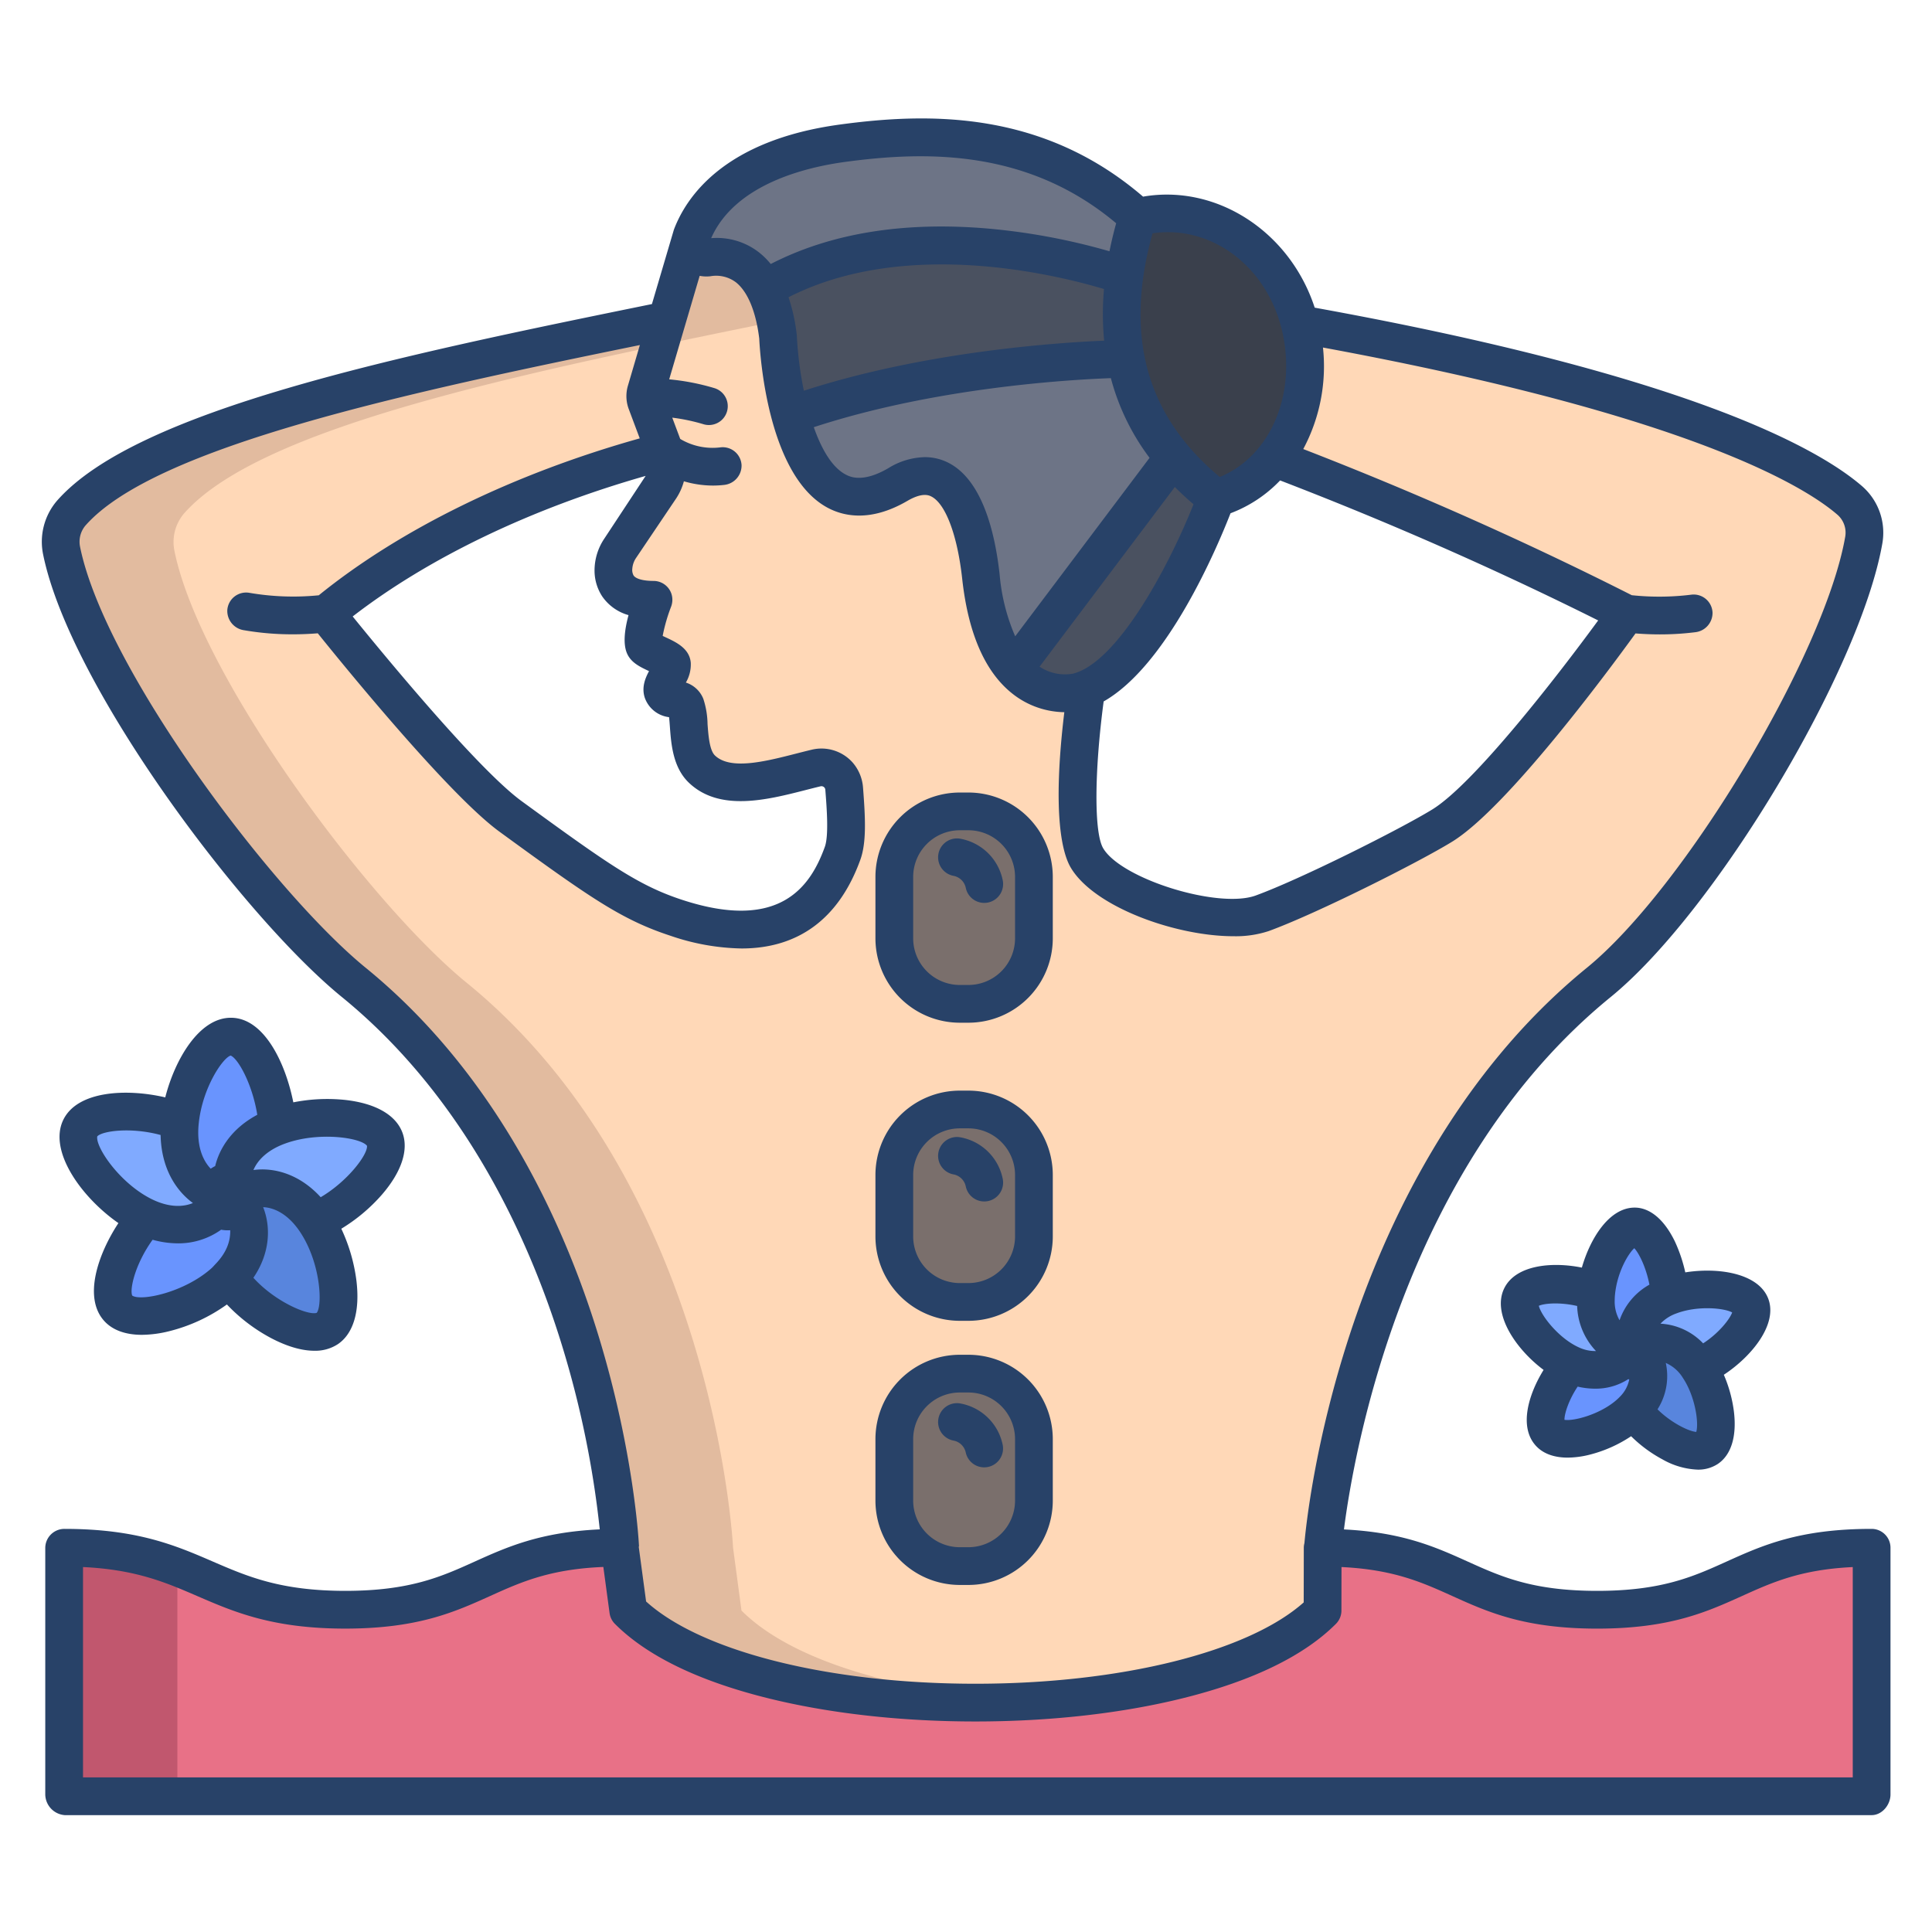 <svg id="Layer_1" height="512" viewBox="0 0 512 512" width="512" xmlns="http://www.w3.org/2000/svg" data-name="Layer 1"><path d="m423.26 426.529c-36.37 0-36.37-16.5-72.74-16.5h-186.25c-36.37 0-36.455 16.5-72.835 16.5s-37.435-16.36-74.435-16.36v65.86h479v-65.86c-36.37 0-36.37 16.36-72.74 16.36z" fill="#e87187"/><path d="m490.2 132.779c-9.74-8.45-42.11-28.28-145.81-46.79 3.27 13.2.41 26.39-6.73 35.48a961.6 961.6 0 0 1 93.27 41.21s-33 46.48-48.88 56.21c-8.59 5.27-35.2 18.68-47.66 23.22-11.7 4.26-40.1-4.2-46.325-14.67-5.02-8.45-1.065-38.48-.065-44.74v-.01c-1 .32-1.615.57-2.375.76 0 0-9.383 2.54-16.932-6.02-3.951-4.48-7.437-12-8.807-24.53-.95-8.58-4.993-34.36-22.013-24.43-16.76 9.77-24.746-4.4-28.506-18.34a108.761 108.761 0 0 1 -3.274-20.77 38.314 38.314 0 0 0 -3.561-12.72c-2.65-5.12-7.181-9.27-14.951-8.34a4.148 4.148 0 0 1 -4.581-4.98l-6.38 21.64c-67.62 13.79-137.44 27.97-157.82 51.09a11.653 11.653 0 0 0 -2.55 10.04c6.81 33.31 51.67 93.36 77.42 114.35 65.99 53.76 70.6 149.73 70.6 149.73l2.23 16.65c32.53 32.52 151.47 32.52 183.99 0l.03-16.65s7.09-95.97 73.08-149.73c25.85-21.07 64.33-83.71 70.22-117.16a11.323 11.323 0 0 0 -3.62-10.5zm-267 93.44c-4.02 11.1-13.71 27.01-43.99 17.11-12.25-4.01-20.13-9.49-43.99-26.88-14.68-10.7-48.88-53.77-48.88-53.77 21.23-17.57 52.36-33.29 89.71-43.03a10.713 10.713 0 0 1 -1.12 9.73s-9.61 12.58-11.61 17.41c-1.5 3.62-2.44 12.22 9.78 12.22 0 0-3.62 9.4-2.45 12.22.66 1.6 7.16 3.17 7.34 4.89.21 2.19-3.16 5.25-2.45 7.33.94 2.74 5.02.99 6.11 3.67 1.39 3.41-.09 12.59 4.25 16.75 7.01 6.75 19.82 2.23 30.29-.26a6.03 6.03 0 0 1 7.43 5.38c.47 6.09 1.01 13.28-.42 17.23z" fill="#ffd8b7"/><path d="m463.93 345.949c1.69 4.43-6.2 13.19-13.84 16.35-4.16-6.18-10.04-7.55-14.11-5.84a3.13 3.13 0 0 0 -2.53-2c-.02-4.07 2.78-8.68 9.03-11.06a.142.142 0 0 1 .06-.02c7.81-2.95 19.67-1.96 21.39 2.57z" fill="#80aaff"/><path d="m450.11 362.329c4.66 6.94 6.37 18.77 2.34 21.47s-14.91-3.24-19.56-10.18c4.61-4.83 4.79-10.52 2.56-14.08a3.119 3.119 0 0 0 .72-2.17 3.427 3.427 0 0 0 -.19-.91c4.07-1.71 9.95-.34 14.11 5.84.01.01.01.02.02.03z" fill="#5885dd"/><path d="m442.54 343.379a.142.142 0 0 0 -.06.02c-6.25 2.38-9.05 6.99-9.03 11.06a2.691 2.691 0 0 0 -.57-.03 3.133 3.133 0 0 0 -2.87 2.47c-3.79-1.5-7.12-5.74-7.1-12.32.01-.7.04-1.41.12-2.13.81-7.95 5.74-16.99 10.19-16.97 4.54.01 8.74 9.84 9.32 17.9z" fill="#6994fe"/><path d="m435.45 359.539c2.23 3.56 2.05 9.25-2.56 14.08-.35.36-.72.72-1.11 1.07-6.25 5.54-17.89 8.66-21.11 5.03-2.86-3.22.47-12.25 5.63-18.12 6.23 2.83 11.67 1.2 14.42-1.99a3.112 3.112 0 0 0 4.73-.07z" fill="#6994fe"/><path d="m429.94 357.719a3.1 3.1 0 0 0 .78 1.89c-2.75 3.19-8.19 4.82-14.42 1.99-.17-.07-.35-.16-.52-.24-7.5-3.69-14.8-13.27-12.66-17.63 1.99-4.04 12.42-4.23 19.91-1.28-.08.72-.11 1.43-.12 2.13-.02 6.58 3.31 10.82 7.1 12.32a3.173 3.173 0 0 0 -.07.82z" fill="#80aaff"/><path d="m344.39 85.989c3.27 13.2.41 26.39-6.73 35.48a30.626 30.626 0 0 1 -15.48 10.66 75.564 75.564 0 0 1 -11.32-10.77 56.4 56.4 0 0 1 -12.63-26.17 67.275 67.275 0 0 1 -.34-22.03 97.067 97.067 0 0 1 3.51-15.57c18.33-4.54 37.76 7.46 42.99 28.4z" fill="#3a404c"/><path d="m322.18 132.129s-15.81 42.9-34.39 50.56a15.128 15.128 0 0 1 -2.27.76s-9.33 2.54-16.88-6.02l42.22-56.07a75.564 75.564 0 0 0 11.32 10.77z" fill="#4a5160"/><path d="m310.86 121.359-42.22 56.07c-3.95-4.48-7.41-12-8.78-24.53-.95-8.58-4.98-34.36-22-24.43-16.76 9.77-24.74-4.4-28.5-18.34 38.53-13.74 83.32-14.86 88.86-14.94h.01a56.4 56.4 0 0 0 12.63 26.17z" fill="#6d7486"/><path d="m298.23 95.189h-.01c-5.54.08-50.33 1.2-88.86 14.94a108.566 108.566 0 0 1 -3.27-20.77 38.309 38.309 0 0 0 -3.56-12.72c37.22-22.14 87.96-6.02 95.35-3.48h.01a67.275 67.275 0 0 0 .34 22.03z" fill="#4a5160"/><path d="m301.4 57.589a97.067 97.067 0 0 0 -3.51 15.57h-.01c-7.39-2.54-58.13-18.66-95.35 3.48-2.65-5.12-7.18-9.27-14.95-8.34a4.147 4.147 0 0 1 -4.58-4.98l.17-.59c3.06-8.16 12.27-20.92 40.03-24.69 19.97-2.71 51.32-4.89 78.2 19.55z" fill="#6d7486"/><path d="m101.95 301.869c2.24 5.89-8.22 17.5-18.36 21.69-5.52-8.2-13.32-10.01-18.73-7.75a4.12 4.12 0 0 0 -3.34-2.65c-.03-5.4 3.68-11.52 11.98-14.67.02-.01.05-.02.07-.03 10.36-3.91 26.1-2.59 28.38 3.41z" fill="#80aaff"/><path d="m83.62 323.6c6.17 9.21 8.45 24.9 3.1 28.49s-19.78-4.31-25.95-13.52c6.12-6.4 6.35-13.94 3.39-18.67a4.109 4.109 0 0 0 .96-2.88 4.017 4.017 0 0 0 -.26-1.21c5.41-2.26 13.21-.45 18.73 7.75.01.009.02.029.03.04z" fill="#5885dd"/><path d="m73.57 298.459c-.02.01-.05.02-.07.03-8.3 3.15-12.01 9.27-11.98 14.67a3.808 3.808 0 0 0 -.76-.03 4.125 4.125 0 0 0 -3.81 3.28h-.01c-5.03-2.01-9.43-7.63-9.4-16.36a27.4 27.4 0 0 1 .15-2.83c1.08-10.53 7.62-22.52 13.52-22.5 6.02.02 11.6 13.05 12.36 23.74z" fill="#6994fe"/><path d="m64.16 319.9c2.96 4.73 2.73 12.27-3.39 18.67-.46.48-.95.96-1.47 1.42-8.3 7.36-23.73 11.5-28.01 6.68-3.78-4.28.63-16.25 7.47-24.03 8.26 3.75 15.48 1.58 19.13-2.65a4.131 4.131 0 0 0 6.27-.09z" fill="#6994fe"/><path d="m56.86 317.489a4.2 4.2 0 0 0 1.03 2.5c-3.65 4.23-10.87 6.4-19.13 2.65-.22-.11-.45-.21-.69-.33-9.94-4.89-19.63-17.6-16.79-23.38 2.64-5.36 16.48-5.61 26.41-1.71a27.4 27.4 0 0 0 -.15 2.83c-.03 8.73 4.37 14.35 9.4 16.36a4.3 4.3 0 0 0 -.08 1.08z" fill="#80aaff"/><path d="m436.17 357.369a3.12 3.12 0 0 1 -6.23.35 3.173 3.173 0 0 1 .07-.82 3.133 3.133 0 0 1 2.87-2.47 2.691 2.691 0 0 1 .57.03 3.13 3.13 0 0 1 2.53 2 3.427 3.427 0 0 1 .19.91z" fill="#4e6cca"/><path d="m65.12 317.019a4.137 4.137 0 0 1 -7.23 2.97 4.2 4.2 0 0 1 -1.03-2.5 4.3 4.3 0 0 1 .08-1.08h.01a4.125 4.125 0 0 1 3.81-3.28 3.808 3.808 0 0 1 .76.03 4.12 4.12 0 0 1 3.34 2.65 4.017 4.017 0 0 1 .26 1.21z" fill="#4e6cca"/><path d="m273.7 381.639v16.22a17.368 17.368 0 0 1 -17.37 17.37h-2.07a17.368 17.368 0 0 1 -17.37-17.37v-16.22a17.376 17.376 0 0 1 17.37-17.38h2.07a17.376 17.376 0 0 1 17.37 17.38z" fill="#7a6f6c"/><path d="m273.7 311.1v16.22a17.374 17.374 0 0 1 -17.37 17.37h-2.07a17.374 17.374 0 0 1 -17.37-17.37v-16.22a17.376 17.376 0 0 1 17.37-17.38h2.07a17.376 17.376 0 0 1 17.37 17.38z" fill="#7a6f6c"/><rect fill="#7a6f6c" height="50.97" rx="17.37" width="36.81" x="236.89" y="214.599"/><path d="m196.5 426.819-2.23-16.65s-4.61-95.97-70.6-149.73c-25.75-20.99-70.61-81.04-77.42-114.35a11.653 11.653 0 0 1 2.55-10.04c20.26-22.984 89.379-37.133 156.625-50.849a33.31 33.31 0 0 0 -2.893-8.564c-2.65-5.12-7.181-9.27-14.951-8.34a4.148 4.148 0 0 1 -4.581-4.977l-6.38 21.64c-67.62 13.79-137.44 27.97-157.82 51.09a11.653 11.653 0 0 0 -2.55 10.04c6.81 33.31 51.67 93.36 77.42 114.35 65.99 53.76 70.6 149.73 70.6 149.73l2.23 16.65c18.42 18.414 64.545 26.4 107 23.957-32.522-1.869-62.89-9.851-77-23.957z" fill="#e2bb9f"/><path d="m17 410.169v65.86h30v-60.77c-7.477-2.834-16.259-5.09-30-5.09z" fill="#c1576e"/><g fill="#284268"><path d="m254.373 271.029h2.254a22.372 22.372 0 0 0 22.373-22.372v-16.257a22.372 22.372 0 0 0 -22.373-22.372h-2.254a22.372 22.372 0 0 0 -22.373 22.372v16.256a22.372 22.372 0 0 0 22.373 22.373zm-12.373-38.629a12.373 12.373 0 0 1 12.373-12.373h2.254a12.373 12.373 0 0 1 12.373 12.373v16.254a12.373 12.373 0 0 1 -12.373 12.373h-2.254a12.373 12.373 0 0 1 -12.373-12.371z"/><path d="m252.7 232.109a4.1 4.1 0 0 1 3.231 3.139 5 5 0 1 0 9.777-2.094 14.016 14.016 0 0 0 -11.191-10.879 5 5 0 1 0 -1.817 9.834z"/><path d="m254.373 350.029h2.254a22.372 22.372 0 0 0 22.373-22.372v-16.257a22.372 22.372 0 0 0 -22.373-22.372h-2.254a22.372 22.372 0 0 0 -22.373 22.372v16.256a22.372 22.372 0 0 0 22.373 22.373zm-12.373-38.629a12.373 12.373 0 0 1 12.373-12.373h2.254a12.373 12.373 0 0 1 12.373 12.373v16.254a12.373 12.373 0 0 1 -12.373 12.373h-2.254a12.373 12.373 0 0 1 -12.373-12.371z"/><path d="m252.7 311.229a4.1 4.1 0 0 1 3.231 3.139 5 5 0 1 0 9.777-2.094 14.016 14.016 0 0 0 -11.192-10.874 5 5 0 1 0 -1.817 9.834z"/><path d="m254.373 420.029h2.254a22.372 22.372 0 0 0 22.373-22.372v-16.257a22.372 22.372 0 0 0 -22.373-22.372h-2.254a22.372 22.372 0 0 0 -22.373 22.372v16.256a22.372 22.372 0 0 0 22.373 22.373zm-12.373-38.629a12.373 12.373 0 0 1 12.373-12.373h2.254a12.373 12.373 0 0 1 12.373 12.373v16.254a12.373 12.373 0 0 1 -12.373 12.373h-2.254a12.373 12.373 0 0 1 -12.373-12.371z"/><path d="m252.7 381.77a4.1 4.1 0 0 1 3.231 3.14 5 5 0 0 0 4.883 3.953 5.066 5.066 0 0 0 1.053-.111 5 5 0 0 0 3.841-5.937 14.016 14.016 0 0 0 -11.191-10.879 5 5 0 1 0 -1.817 9.834z"/><path d="m101.188 316.621c5.25-6.065 7.181-11.934 5.434-16.527-1.784-4.69-7.218-7.751-15.3-8.617a45.9 45.9 0 0 0 -13.589.656c-2.107-10.555-7.781-22.384-16.506-22.415-8.438-.045-14.861 11.019-17.433 21.1-10.29-2.4-23.233-1.754-27 5.907-4.113 8.37 4.955 20.731 14.586 27.406-5.427 8.25-9.325 19.654-3.831 25.856 2.2 2.487 5.668 3.757 10.057 3.756a30.792 30.792 0 0 0 7.386-1 44.852 44.852 0 0 0 15.14-7.043 45.469 45.469 0 0 0 11.581 8.843c4.289 2.274 8.233 3.422 11.6 3.421a10.921 10.921 0 0 0 6.192-1.726c4.176-2.8 5.932-8.8 4.947-16.89a45.986 45.986 0 0 0 -4-13.721 45.963 45.963 0 0 0 10.736-9.006zm-75.407-15.476c1.3-1.421 8.865-2.506 16.78-.356.184 8.8 4.044 14.714 8.561 18.029-2.507 1.043-6.03 1.2-10.3-.741-.177-.08-.357-.164-.538-.253-8.561-4.206-15.059-13.902-14.503-16.679zm31.367 33.8c-.362.38-.754.848-1.169 1.214-7.136 6.327-18.57 8.754-20.93 7.188-.732-1.58.7-8.277 5.393-14.8a25.38 25.38 0 0 0 6.811.956 19.469 19.469 0 0 0 11.35-3.617 9.061 9.061 0 0 0 2.376.138h.03c.068 3.005-1.009 5.939-3.861 8.922zm-.124-25.924a9.04 9.04 0 0 0 -1.18.7c-1.872-1.955-3.323-5.108-3.307-9.642 0-.776.047-1.561.129-2.343.975-9.523 6.429-17.448 8.463-18 1.941.772 5.71 7.429 7.054 15.695-6.615 3.535-9.983 8.728-11.159 13.591zm26.905 38.9c-2.268.746-11-2.913-16.78-9.3 4.446-6.509 4.671-13.461 2.589-18.706 3.048.1 6.686 1.958 9.7 6.437l.062.09c5.548 8.318 5.986 19.592 4.429 21.479zm1.06-30.649c-5.505-6.023-12.172-7.961-17.823-7.206 1.058-2.512 3.511-5.135 8.016-6.871.052-.018.105-.037.157-.057 8.861-3.344 20.279-1.679 21.922.515.205 2.374-5.201 9.459-12.272 13.619z"/><path d="m468.606 344.17c-2.574-6.765-13.247-8.375-21.986-6.977a40.248 40.248 0 0 0 -2.761-8.2c-3.515-7.206-7.715-8.966-10.62-8.966h-.031c-6.737 0-11.771 8.133-14 15.9-8.063-1.627-17.549-.658-20.569 5.485-3.347 6.811 3.189 16.229 10.427 21.629-4.043 6.541-6.538 15.024-2.136 20 1.9 2.147 4.834 3.244 8.511 3.244a24.425 24.425 0 0 0 5.857-.784 35.4 35.4 0 0 0 10.964-4.887 35.749 35.749 0 0 0 8.3 6.134 20.447 20.447 0 0 0 9.332 2.72 9.415 9.415 0 0 0 5.343-1.507c3.553-2.382 5.068-7.32 4.266-13.9a35.943 35.943 0 0 0 -2.672-9.733c7.381-4.849 14.347-13.393 11.775-20.158zm-60.8 1.879c1.634-.71 5.806-.958 10.155.053a18.168 18.168 0 0 0 4.989 11.936 10.1 10.1 0 0 1 -4.6-1c-.117-.052-.235-.107-.363-.171-5.208-2.557-9.605-8.339-10.18-10.818zm21.457 24.122c-.248.262-.517.52-.8.773-4.339 3.847-11.357 5.727-13.865 5.321-.017-1.633 1.136-5.261 3.5-8.8a20.224 20.224 0 0 0 4.608.548 15.875 15.875 0 0 0 8.776-2.505c.095.019.192.028.288.043a8.857 8.857 0 0 1 -2.506 4.62zm-.062-20.286a9.966 9.966 0 0 1 -1.289-5.282c0-.542.033-1.1.091-1.65.6-5.833 3.488-10.723 5.1-12.167 1.256 1.332 3.123 5.076 4.01 9.661a17.2 17.2 0 0 0 -7.913 9.438zm20.328 29.591c-2.1-.165-6.826-2.559-10.269-5.991a16.4 16.4 0 0 0 2.191-12.292 9.971 9.971 0 0 1 4.49 3.9l.013.019.01.014c3.287 4.902 4.273 11.936 3.566 14.35zm1.817-23.476a16.886 16.886 0 0 0 -11.3-5.213 10.686 10.686 0 0 1 4.137-2.689c.041-.014.083-.029.124-.045 5.5-2.074 12.528-1.461 14.734-.242-.631 1.808-3.621 5.571-7.695 8.189z"/><path d="m496 405.17c-19.262 0-29 4.4-38.428 8.655-8.847 4-17.2 7.77-34.313 7.77s-25.465-3.774-34.313-7.77c-8.45-3.816-17.182-7.738-32.784-8.509 2.6-20.344 15.776-96.351 70.684-141.09 27.735-22.6 66.084-86.612 71.986-120.165a16.355 16.355 0 0 0 -5.265-15.138c-11.51-10-45.658-29.363-145.157-47.39-6.583-20.177-26.031-32.782-45.487-29.421-26.651-22.912-56.831-22.297-80.307-19.112-30.783 4.176-40.8 19.267-44.036 27.889l-5.811 19.691c-67.392 13.736-136.449 28.044-157.626 52.078a16.708 16.708 0 0 0 -3.703 14.342c7.145 34.923 53.013 95.917 79.164 117.224 33.035 26.918 49.958 65.081 58.338 92.356a259.174 259.174 0 0 1 10 48.719c-15.8.733-24.6 4.682-33.108 8.524-8.848 4-17.2 7.77-34.313 7.77-17.151 0-25.915-3.79-35.193-7.8-9.8-4.24-20.027-8.623-39.247-8.623a5.073 5.073 0 0 0 -5.085 5v65.38a5.578 5.578 0 0 0 5.171 5.479h478.833c2.762 0 5-2.718 5-5.479v-65.38a5 5 0 0 0 -5-5zm-190.562-343.344c15.286-2.239 29.971 8.388 34.19 25.282 4.244 17.118-2.9 33.808-16.388 39.3-19.511-16.289-25.349-37.464-17.802-64.582zm-12.825 28.451c-13.655.584-48.012 3.037-79.579 13.267a95.5 95.5 0 0 1 -1.858-14.484c0-.124-.016-.247-.03-.37a48.569 48.569 0 0 0 -2.177-9.917c30.911-15.758 70.648-6.055 83.6-2.178a73.717 73.717 0 0 0 .044 13.682zm1.777 9.935a61.152 61.152 0 0 0 10.254 21.119l-35.606 47.3a52.226 52.226 0 0 1 -4.122-16.355c-1.207-11.007-4.553-25.087-13.63-29.661a13.707 13.707 0 0 0 -6.216-1.466 19.087 19.087 0 0 0 -9.638 2.914c-6.968 4.065-10.337 2.228-11.446 1.624-3.545-1.933-6.293-6.718-8.324-12.478 31.684-10.369 66.589-12.545 78.728-12.997zm16.954 28.847c1.56 1.564 3.2 3.093 4.955 4.578-6.814 17.1-20.326 41.985-31.94 44.888a12.1 12.1 0 0 1 -8.86-1.851zm-18.864 56.831c16.875-9.589 29.97-40.513 33.622-49.869a35.441 35.441 0 0 0 13.138-8.7c28.738 11.047 57.054 23.5 84.292 37.1-10.987 15.01-33 43.371-44 50.117-8.481 5.2-34.785 18.419-46.755 22.782-9.885 3.6-35.574-4.354-40.422-12.519-2.435-4.091-2.355-20.229.125-38.911zm-68.52-142.981c21.187-2.874 48.3-3.531 71.838 16.257-.7 2.514-1.283 4.987-1.774 7.425a170.116 170.116 0 0 0 -32.111-6.013c-22.441-1.939-41.8 1.227-57.659 9.386a19.749 19.749 0 0 0 -3.066-3.044 18.127 18.127 0 0 0 -12.723-3.8c6.281-14.212 24.807-18.761 35.495-20.211zm-64.374 115.132a12.6 12.6 0 0 0 6.979 4.975c-1.207 4.467-1.356 7.833-.44 10.045 1.031 2.491 3.372 3.626 5.875 4.792-.991 1.843-2.056 4.344-1.1 7.136a7.809 7.809 0 0 0 6.41 5.07c.088.765.159 1.73.216 2.52.331 4.541.784 10.761 4.994 14.81 8.134 7.823 20.773 4.59 30.931 1.994 1.357-.348 2.693-.689 3.992-1a1.032 1.032 0 0 1 .865.17.987.987 0 0 1 .411.738c.378 4.841.947 12.155-.134 15.142-3.667 10.13-11.567 22.61-37.735 14.057-11.579-3.784-19.453-9.3-42.6-26.171-11.444-8.341-36.077-38.206-44.784-48.952 20.155-15.578 47.347-28.623 77.637-37.247l-10.927 16.58a15.162 15.162 0 0 0 -2.618 8.466 12.525 12.525 0 0 0 2.028 6.875zm-1 195.875c-8.78-28.685-26.606-68.875-61.665-97.442-24.48-19.946-69.052-79.059-75.684-111.474a6.662 6.662 0 0 1 1.409-5.728c18.447-20.936 85.461-35.278 146.926-47.831l-3.172 10.788a9.745 9.745 0 0 0 .224 6.173l2.914 7.771c-33.42 9.374-63.381 24.019-85.059 41.584a68.5 68.5 0 0 1 -18.374-.65 5 5 0 0 0 -5.861 4.5 5.162 5.162 0 0 0 4.37 5.4 75.323 75.323 0 0 0 12.957 1.095q3.283 0 6.643-.27c7.188 8.94 34.836 42.872 48.153 52.577 24.119 17.578 32.369 23.341 45.382 27.6a60.839 60.839 0 0 0 18.762 3.346c15.108 0 25.847-7.932 31.483-23.5 1.663-4.591 1.341-11.06.725-19.033a11.392 11.392 0 0 0 -2.77-6.755 11.05 11.05 0 0 0 -10.82-3.392c-1.351.322-2.739.677-4.148 1.037-8.157 2.086-17.4 4.45-21.522.488-1.446-1.392-1.739-5.4-1.952-8.33a22.326 22.326 0 0 0 -1.129-6.7 7.424 7.424 0 0 0 -4.615-4.285 9.441 9.441 0 0 0 1.294-5.322c-.372-3.748-3.86-5.37-6.661-6.675-.234-.108-.507-.236-.78-.366a45.231 45.231 0 0 1 2.205-7.674 5.164 5.164 0 0 0 .1-3.532 5.006 5.006 0 0 0 -4.728-3.366c-2.707 0-4.684-.54-5.288-1.443a3.035 3.035 0 0 1 -.338-1.788 5.872 5.872 0 0 1 1.045-2.929l10.578-15.7a15.668 15.668 0 0 0 2.048-4.543 27.434 27.434 0 0 0 7.7 1.131 25.71 25.71 0 0 0 2.939-.167 5.148 5.148 0 0 0 4.645-5.219 5 5 0 0 0 -5.619-4.736 16.74 16.74 0 0 1 -10.635-2.234l-2.114-5.639a50.129 50.129 0 0 1 8.135 1.7 5 5 0 0 0 3.153-9.491 61.155 61.155 0 0 0 -12.1-2.362l8.078-27.435a9.237 9.237 0 0 0 2.857.112 8.7 8.7 0 0 1 6.738 1.6c3.124 2.459 5.32 7.75 6.192 14.911.214 4.508 2.27 36.186 18 44.771 4.3 2.348 11.488 3.949 21.28-1.762 3.988-2.327 5.741-1.445 6.315-1.156 3.784 1.907 6.923 10.268 8.191 21.821 1.687 15.38 6.627 25.961 14.682 31.447a22.664 22.664 0 0 0 12.379 3.9c-3.312 27.509-.427 37.592 1.715 41.2 6.251 10.529 27.969 18.171 43.079 18.17a27.967 27.967 0 0 0 9.365-1.362c12.69-4.625 39.549-18.129 48.558-23.652 14.621-8.964 41.6-45.48 48.657-55.231 2.167.167 4.314.257 6.43.257a75.169 75.169 0 0 0 9.391-.576 5.146 5.146 0 0 0 4.591-5.172 5 5 0 0 0 -5.64-4.775 69.345 69.345 0 0 1 -15.76.138c-28.081-14.207-57.338-27.211-87.063-38.733a46.5 46.5 0 0 0 5.223-26.903c97.64 18.047 127.879 36.96 136.413 44.372a6.309 6.309 0 0 1 1.973 5.856c-5.489 31.2-42.6 93.076-68.454 114.146-35.032 28.54-53.532 68.695-62.882 97.354-9.224 28.269-11.571 50.693-11.964 55.115a4.952 4.952 0 0 0 -.168 1.219l-.023 14.493c-14.788 13.143-48.516 21.554-87 21.554-38.722 0-72.632-8.516-87.272-21.8l-1.959-14.56h.084c-.048-1.01-1.288-24.978-10.763-55.933zm332.414 117.113h-469v-55.745c14 .662 21.947 4.085 30.278 7.687 9.8 4.24 19.984 8.624 39.205 8.624 19.261 0 29.026-4.4 38.449-8.656 8.061-3.64 15.724-7.1 29.962-7.682l1.649 12.225a5 5 0 0 0 1.423 2.869c8.442 8.443 21.975 15.04 40.217 19.61 16.321 4.087 35.448 6.248 55.314 6.248s38.993-2.161 55.313-6.248c18.242-4.57 31.774-11.167 40.216-19.61a5 5 0 0 0 1.465-3.528l.019-11.539c13.834.661 21.38 4.069 29.321 7.655 9.423 4.261 19.169 8.661 38.428 8.661s29.006-4.4 38.429-8.656c7.939-3.585 15.483-6.993 29.312-7.654z"/></g></svg>